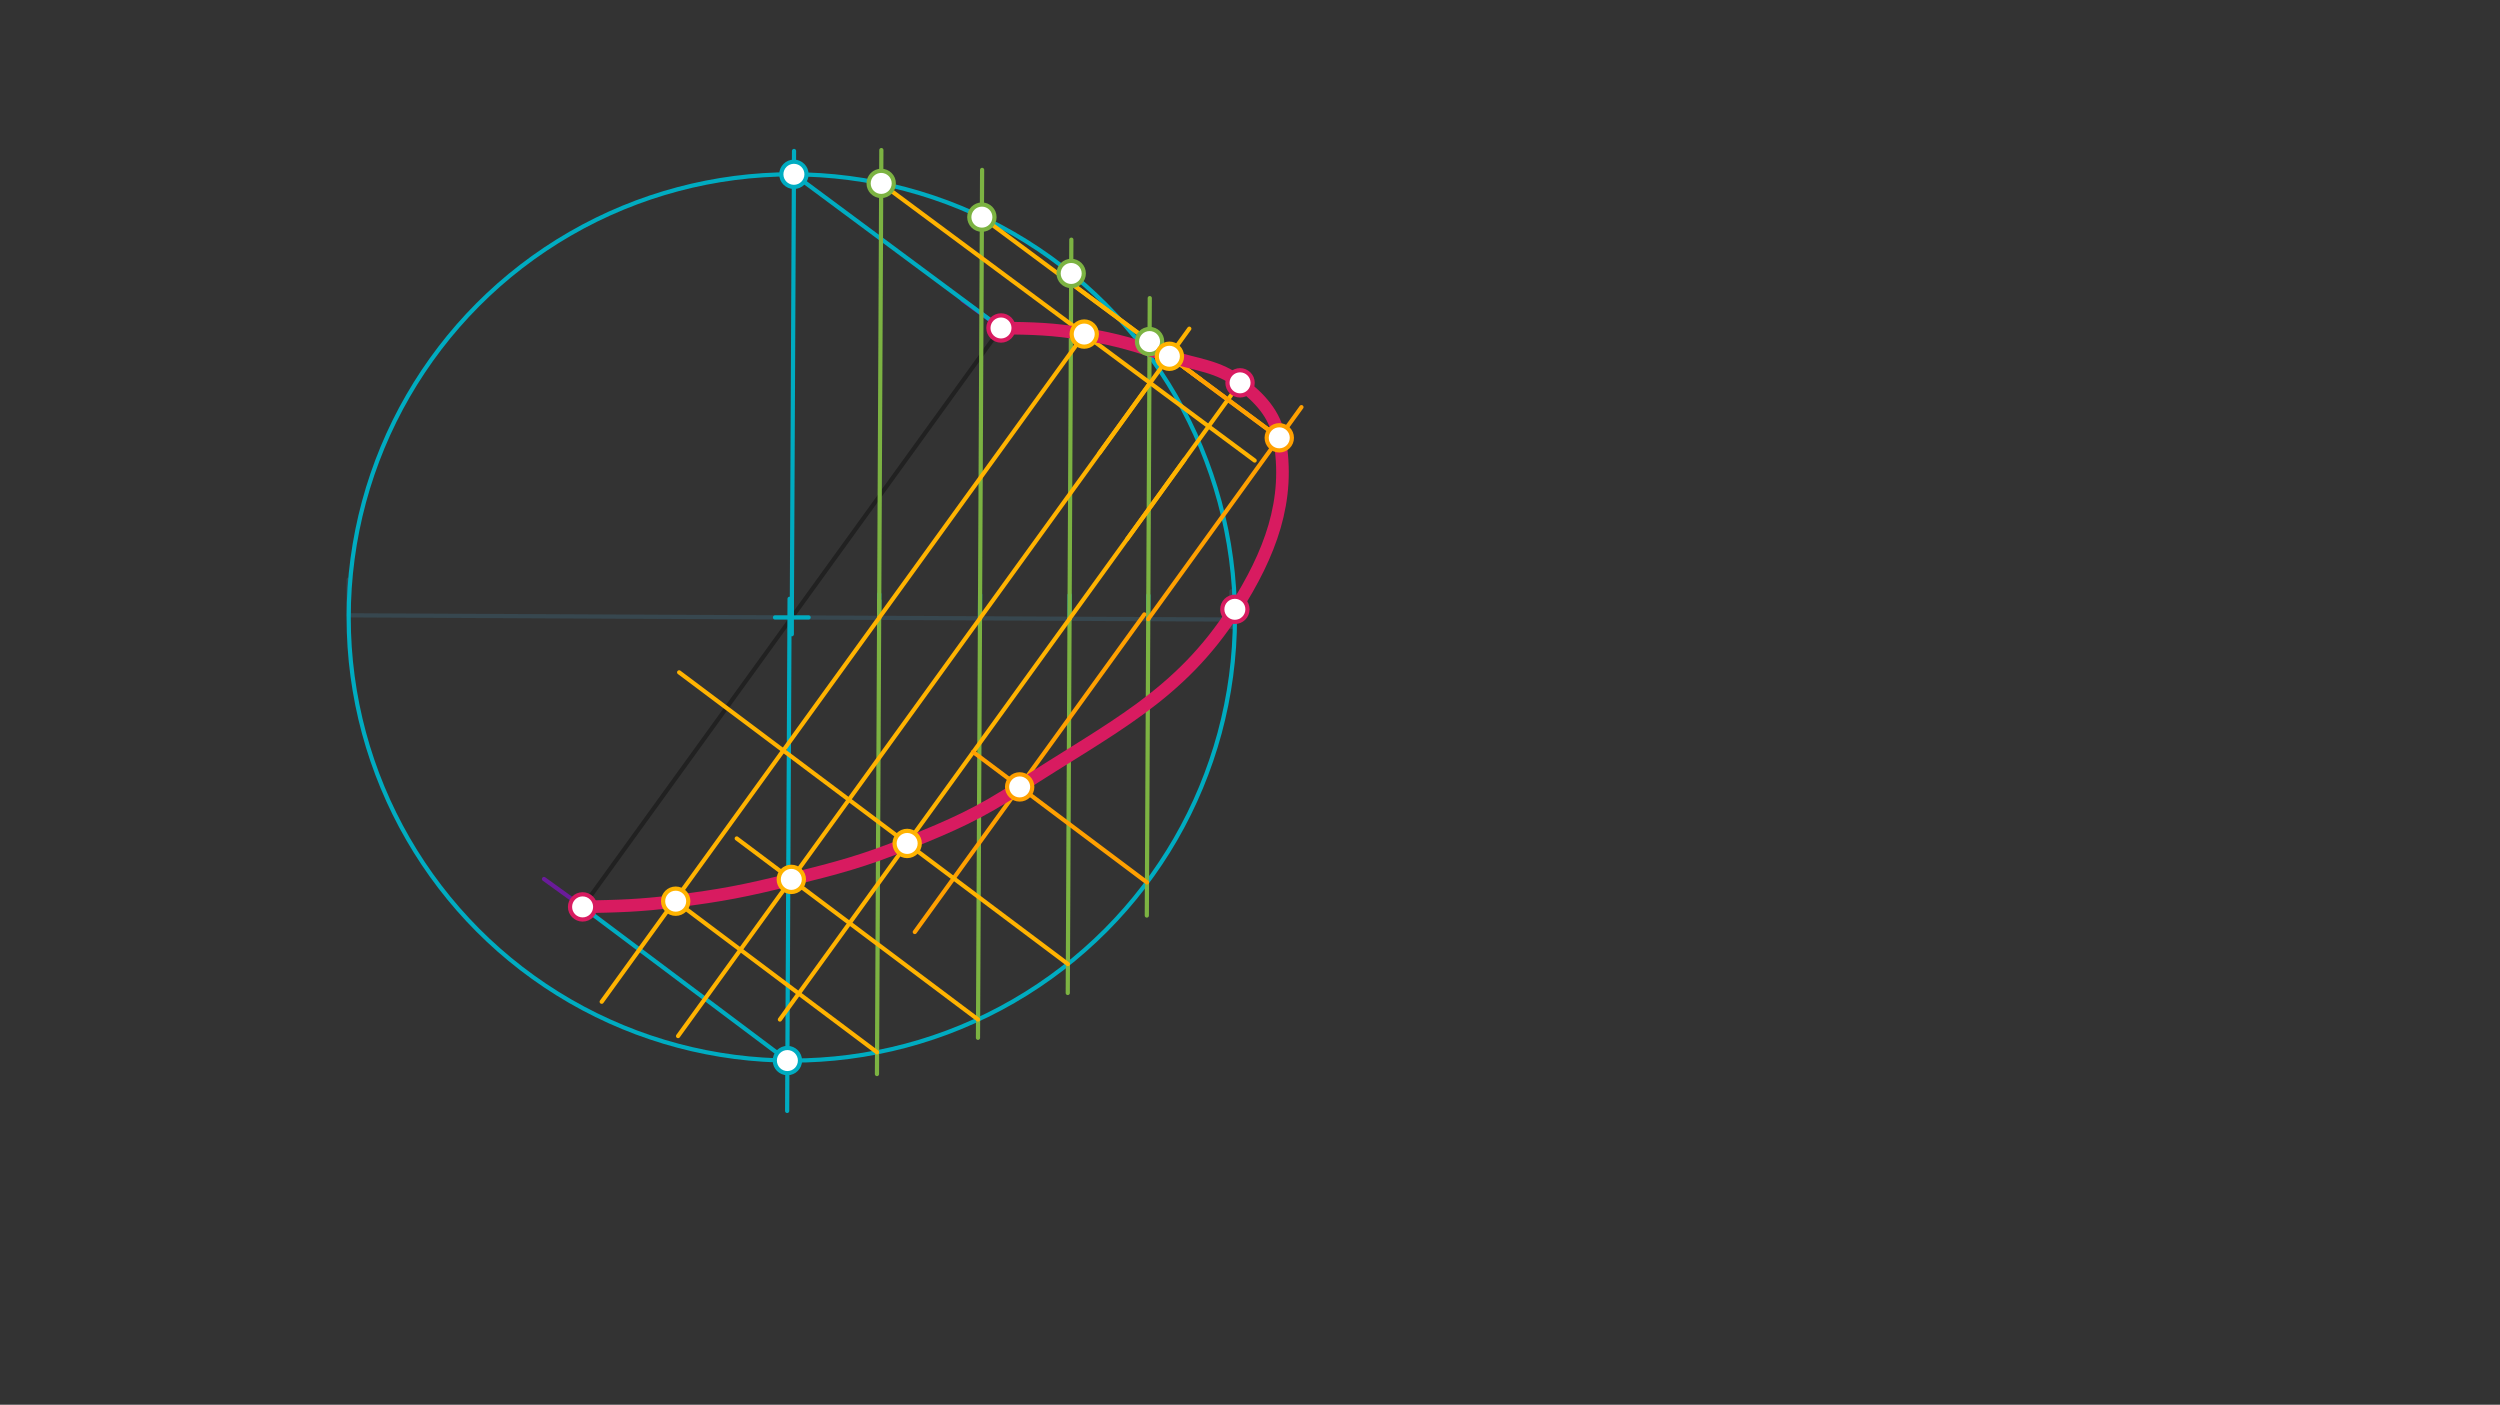 <svg xmlns="http://www.w3.org/2000/svg" class="svg--1it" height="100%" preserveAspectRatio="xMidYMid meet" viewBox="0 0 595.276 334.488" width="100%"><rect x="0" y="0" width="595.276" height="334.488" fill="#333333" stroke="none"/><defs><marker id="marker-arrow" markerHeight="16" markerUnits="userSpaceOnUse" markerWidth="24" orient="auto-start-reverse" refX="24" refY="4" viewBox="0 0 24 8"><path d="M 0 0 L 24 4 L 0 8 z" stroke="inherit"></path></marker></defs><g class="aux-layer--1FB"></g><g class="main-layer--3Vd"><g class="element--2qn"><line stroke="#37474F" stroke-dasharray="none" stroke-linecap="round" stroke-width="1" x1="83.194" x2="293.194" y1="146.517" y2="147.517"></line></g><g class="element--2qn"><line stroke="#37474F" stroke-dasharray="none" stroke-linecap="round" stroke-width="1" x1="293.231" x2="293.191" y1="140.788" y2="149.292"></line></g><g class="element--2qn"><line stroke="#37474F" stroke-dasharray="none" stroke-linecap="round" stroke-width="1" x1="82.974" x2="83.015" y1="146.516" y2="138.012"></line></g><g class="element--2qn"><line stroke="#6A1B9A" stroke-dasharray="none" stroke-linecap="round" stroke-width="1" x1="229.161" x2="238.35" y1="71.454" y2="78.096"></line></g><g class="element--2qn"><line stroke="#6A1B9A" stroke-dasharray="none" stroke-linecap="round" stroke-width="1" x1="129.535" x2="138.725" y1="209.3" y2="215.942"></line></g><g class="element--2qn"><line stroke="#212121" stroke-dasharray="none" stroke-linecap="round" stroke-width="1" x1="138.725" x2="238.35" y1="215.942" y2="78.096"></line></g><g class="element--2qn"><g class="center--1s5"><line x1="184.538" y1="147.019" x2="192.538" y2="147.019" stroke="#00ACC1" stroke-width="1" stroke-linecap="round"></line><line x1="188.538" y1="143.019" x2="188.538" y2="151.019" stroke="#00ACC1" stroke-width="1" stroke-linecap="round"></line><circle class="hit--230" cx="188.538" cy="147.019" r="4" stroke="none" fill="transparent"></circle></g><circle cx="188.538" cy="147.019" fill="none" r="105.516" stroke="#00ACC1" stroke-dasharray="none" stroke-width="1"></circle></g><g class="element--2qn"><line stroke="#00ACC1" stroke-dasharray="none" stroke-linecap="round" stroke-width="1" x1="188.538" x2="189.067" y1="147.019" y2="35.947"></line></g><g class="element--2qn"><line stroke="#00ACC1" stroke-dasharray="none" stroke-linecap="round" stroke-width="1" x1="188.009" x2="187.429" y1="142.576" y2="264.526"></line></g><g class="element--2qn"><line stroke="#00ACC1" stroke-dasharray="none" stroke-linecap="round" stroke-width="1" x1="238.35" x2="189.04" y1="78.096" y2="41.504"></line></g><g class="element--2qn"><line stroke="#00ACC1" stroke-dasharray="none" stroke-linecap="round" stroke-width="1" x1="138.725" x2="187.486" y1="215.942" y2="252.53"></line></g><g class="element--2qn"><line stroke="#00ACC1" stroke-dasharray="none" stroke-linecap="round" stroke-width="1" x1="209.331" x2="209.358" y1="147.118" y2="141.449"></line></g><g class="element--2qn"><line stroke="#00ACC1" stroke-dasharray="none" stroke-linecap="round" stroke-width="1" x1="233.343" x2="233.37" y1="147.232" y2="141.563"></line></g><g class="element--2qn"><line stroke="#00ACC1" stroke-dasharray="none" stroke-linecap="round" stroke-width="1" x1="254.669" x2="254.696" y1="147.334" y2="141.665"></line></g><g class="element--2qn"><line stroke="#00ACC1" stroke-dasharray="none" stroke-linecap="round" stroke-width="1" x1="273.406" x2="273.433" y1="147.423" y2="141.754"></line></g><g class="element--2qn"><line stroke="#7CB342" stroke-dasharray="none" stroke-linecap="round" stroke-width="1" x1="209.331" x2="209.861" y1="147.118" y2="35.739"></line></g><g class="element--2qn"><line stroke="#7CB342" stroke-dasharray="none" stroke-linecap="round" stroke-width="1" x1="209.351" x2="208.814" y1="142.967" y2="255.743"></line></g><g class="element--2qn"><line stroke="#7CB342" stroke-dasharray="none" stroke-linecap="round" stroke-width="1" x1="233.343" x2="233.851" y1="147.232" y2="40.456"></line></g><g class="element--2qn"><line stroke="#7CB342" stroke-dasharray="none" stroke-linecap="round" stroke-width="1" x1="233.343" x2="232.867" y1="147.232" y2="247.112"></line></g><g class="element--2qn"><line stroke="#7CB342" stroke-dasharray="none" stroke-linecap="round" stroke-width="1" x1="254.669" x2="255.099" y1="147.334" y2="57.068"></line></g><g class="element--2qn"><line stroke="#7CB342" stroke-dasharray="none" stroke-linecap="round" stroke-width="1" x1="254.669" x2="254.245" y1="147.334" y2="236.433"></line></g><g class="element--2qn"><line stroke="#7CB342" stroke-dasharray="none" stroke-linecap="round" stroke-width="1" x1="273.406" x2="273.77" y1="147.423" y2="70.985"></line></g><g class="element--2qn"><line stroke="#7CB342" stroke-dasharray="none" stroke-linecap="round" stroke-width="1" x1="273.406" x2="273.07" y1="147.423" y2="218"></line></g><g class="element--2qn"><line stroke="#FFB300" stroke-dasharray="none" stroke-linecap="round" stroke-width="1" x1="209.331" x2="258.996" y1="147.118" y2="78.399"></line></g><g class="element--2qn"><line stroke="#FFB300" stroke-dasharray="none" stroke-linecap="round" stroke-width="1" x1="209.331" x2="143.27" y1="147.118" y2="238.524"></line></g><g class="element--2qn"><line stroke="#FFB300" stroke-dasharray="none" stroke-linecap="round" stroke-width="1" x1="233.343" x2="273.736" y1="147.232" y2="91.343"></line></g><g class="element--2qn"><line stroke="#FFB300" stroke-dasharray="none" stroke-linecap="round" stroke-width="1" x1="233.343" x2="161.456" y1="147.232" y2="246.698"></line></g><g class="element--2qn"><line stroke="#FFB300" stroke-dasharray="none" stroke-linecap="round" stroke-width="1" x1="254.669" x2="282.046" y1="147.334" y2="109.454"></line></g><g class="element--2qn"><line stroke="#FFB300" stroke-dasharray="none" stroke-linecap="round" stroke-width="1" x1="254.669" x2="185.701" y1="147.334" y2="242.762"></line></g><g class="element--2qn"><line stroke="#FFA000" stroke-dasharray="none" stroke-linecap="round" stroke-width="1" x1="273.406" x2="309.887" y1="147.423" y2="96.946"></line></g><g class="element--2qn"><line stroke="#FFA000" stroke-dasharray="none" stroke-linecap="round" stroke-width="1" x1="272.483" x2="217.823" y1="146.292" y2="221.922"></line></g><g class="element--2qn"><line stroke="#FFB300" stroke-dasharray="none" stroke-linecap="round" stroke-width="1" x1="209.823" x2="298.747" y1="43.672" y2="109.66"></line></g><g class="element--2qn"><line stroke="#FFB300" stroke-dasharray="none" stroke-linecap="round" stroke-width="1" x1="233.798" x2="285.954" y1="51.703" y2="90.407"></line></g><g class="element--2qn"><line stroke="#FFB300" stroke-dasharray="none" stroke-linecap="round" stroke-width="1" x1="261.778" x2="283.186" y1="107.888" y2="78.267"></line></g><g class="element--2qn"><line stroke="#FFB300" stroke-dasharray="none" stroke-linecap="round" stroke-width="1" x1="255.05" x2="305.809" y1="67.473" y2="105.141"></line></g><g class="element--2qn"><line stroke="#FFB300" stroke-dasharray="none" stroke-linecap="round" stroke-width="1" x1="268.358" x2="295.27" y1="128.394" y2="91.158"></line></g><g class="element--2qn"><line stroke="#FFA000" stroke-dasharray="none" stroke-linecap="round" stroke-width="1" x1="273.721" x2="304.609" y1="81.329" y2="104.25"></line></g><g class="element--2qn"><line stroke="#FFB300" stroke-dasharray="none" stroke-linecap="round" stroke-width="1" x1="208.838" x2="160.889" y1="250.564" y2="214.585"></line></g><g class="element--2qn"><line stroke="#FFB300" stroke-dasharray="none" stroke-linecap="round" stroke-width="1" x1="232.888" x2="175.426" y1="242.762" y2="199.645"></line></g><g class="element--2qn"><line stroke="#FFB300" stroke-dasharray="none" stroke-linecap="round" stroke-width="1" x1="254.278" x2="161.712" y1="229.553" y2="160.095"></line></g><g class="element--2qn"><line stroke="#FFA000" stroke-dasharray="none" stroke-linecap="round" stroke-width="1" x1="273.108" x2="231.695" y1="210.119" y2="179.045"></line></g><g class="element--2qn"><path d="M 238.35 78.096 C 246.125 78.212, 250.496 78.277, 258.167 79.546 C 266.256 80.885, 270.553 82.328, 278.442 84.832 C 285.21 86.98, 289.971 87.085, 295.27 91.158 C 300.009 94.801, 303.559 98.584, 304.609 104.25 C 307.361 119.11, 302.421 131.917, 294.036 145.082 C 280.829 165.819, 264.459 173.246, 242.793 187.372 C 233.016 193.747, 226.907 196.438, 216.004 200.834 C 205.499 205.069, 199.477 206.644, 188.418 209.393 C 177.692 212.059, 171.842 213.222, 160.889 214.585 C 152.206 215.665, 147.473 215.762, 138.725 215.942" fill="none" stroke="#D81B60" stroke-linecap="round" stroke-width="3"></path></g><g class="element--2qn"><circle cx="189.04" cy="41.504" r="3" stroke="#00ACC1" stroke-width="1" fill="#ffffff"></circle>}</g><g class="element--2qn"><circle cx="187.486" cy="252.53" r="3" stroke="#00ACC1" stroke-width="1" fill="#ffffff"></circle>}</g><g class="element--2qn"><circle cx="209.823" cy="43.672" r="3" stroke="#7CB342" stroke-width="1" fill="#ffffff"></circle>}</g><g class="element--2qn"><circle cx="233.798" cy="51.703" r="3" stroke="#7CB342" stroke-width="1" fill="#ffffff"></circle>}</g><g class="element--2qn"><circle cx="255.061" cy="65.114" r="3" stroke="#7CB342" stroke-width="1" fill="#ffffff"></circle>}</g><g class="element--2qn"><circle cx="273.721" cy="81.329" r="3" stroke="#7CB342" stroke-width="1" fill="#ffffff"></circle>}</g><g class="element--2qn"><circle cx="258.167" cy="79.546" r="3" stroke="#FFB300" stroke-width="1" fill="#ffffff"></circle>}</g><g class="element--2qn"><circle cx="278.442" cy="84.832" r="3" stroke="#FFB300" stroke-width="1" fill="#ffffff"></circle>}</g><g class="element--2qn"><circle cx="295.27" cy="91.158" r="3" stroke="#D81B60" stroke-width="1" fill="#ffffff"></circle>}</g><g class="element--2qn"><circle cx="304.609" cy="104.25" r="3" stroke="#FFA000" stroke-width="1" fill="#ffffff"></circle>}</g><g class="element--2qn"><circle cx="238.35" cy="78.096" r="3" stroke="#D81B60" stroke-width="1" fill="#ffffff"></circle>}</g><g class="element--2qn"><circle cx="160.889" cy="214.585" r="3" stroke="#FFB300" stroke-width="1" fill="#ffffff"></circle>}</g><g class="element--2qn"><circle cx="188.418" cy="209.393" r="3" stroke="#FFB300" stroke-width="1" fill="#ffffff"></circle>}</g><g class="element--2qn"><circle cx="216.004" cy="200.834" r="3" stroke="#FFB300" stroke-width="1" fill="#ffffff"></circle>}</g><g class="element--2qn"><circle cx="242.793" cy="187.372" r="3" stroke="#FFA000" stroke-width="1" fill="#ffffff"></circle>}</g><g class="element--2qn"><circle cx="138.725" cy="215.942" r="3" stroke="#D81B60" stroke-width="1" fill="#ffffff"></circle>}</g><g class="element--2qn"><circle cx="294.036" cy="145.082" r="3" stroke="#D81B60" stroke-width="1" fill="#ffffff"></circle>}</g></g><g class="snaps-layer--2PT"></g><g class="temp-layer--rAP"></g></svg>